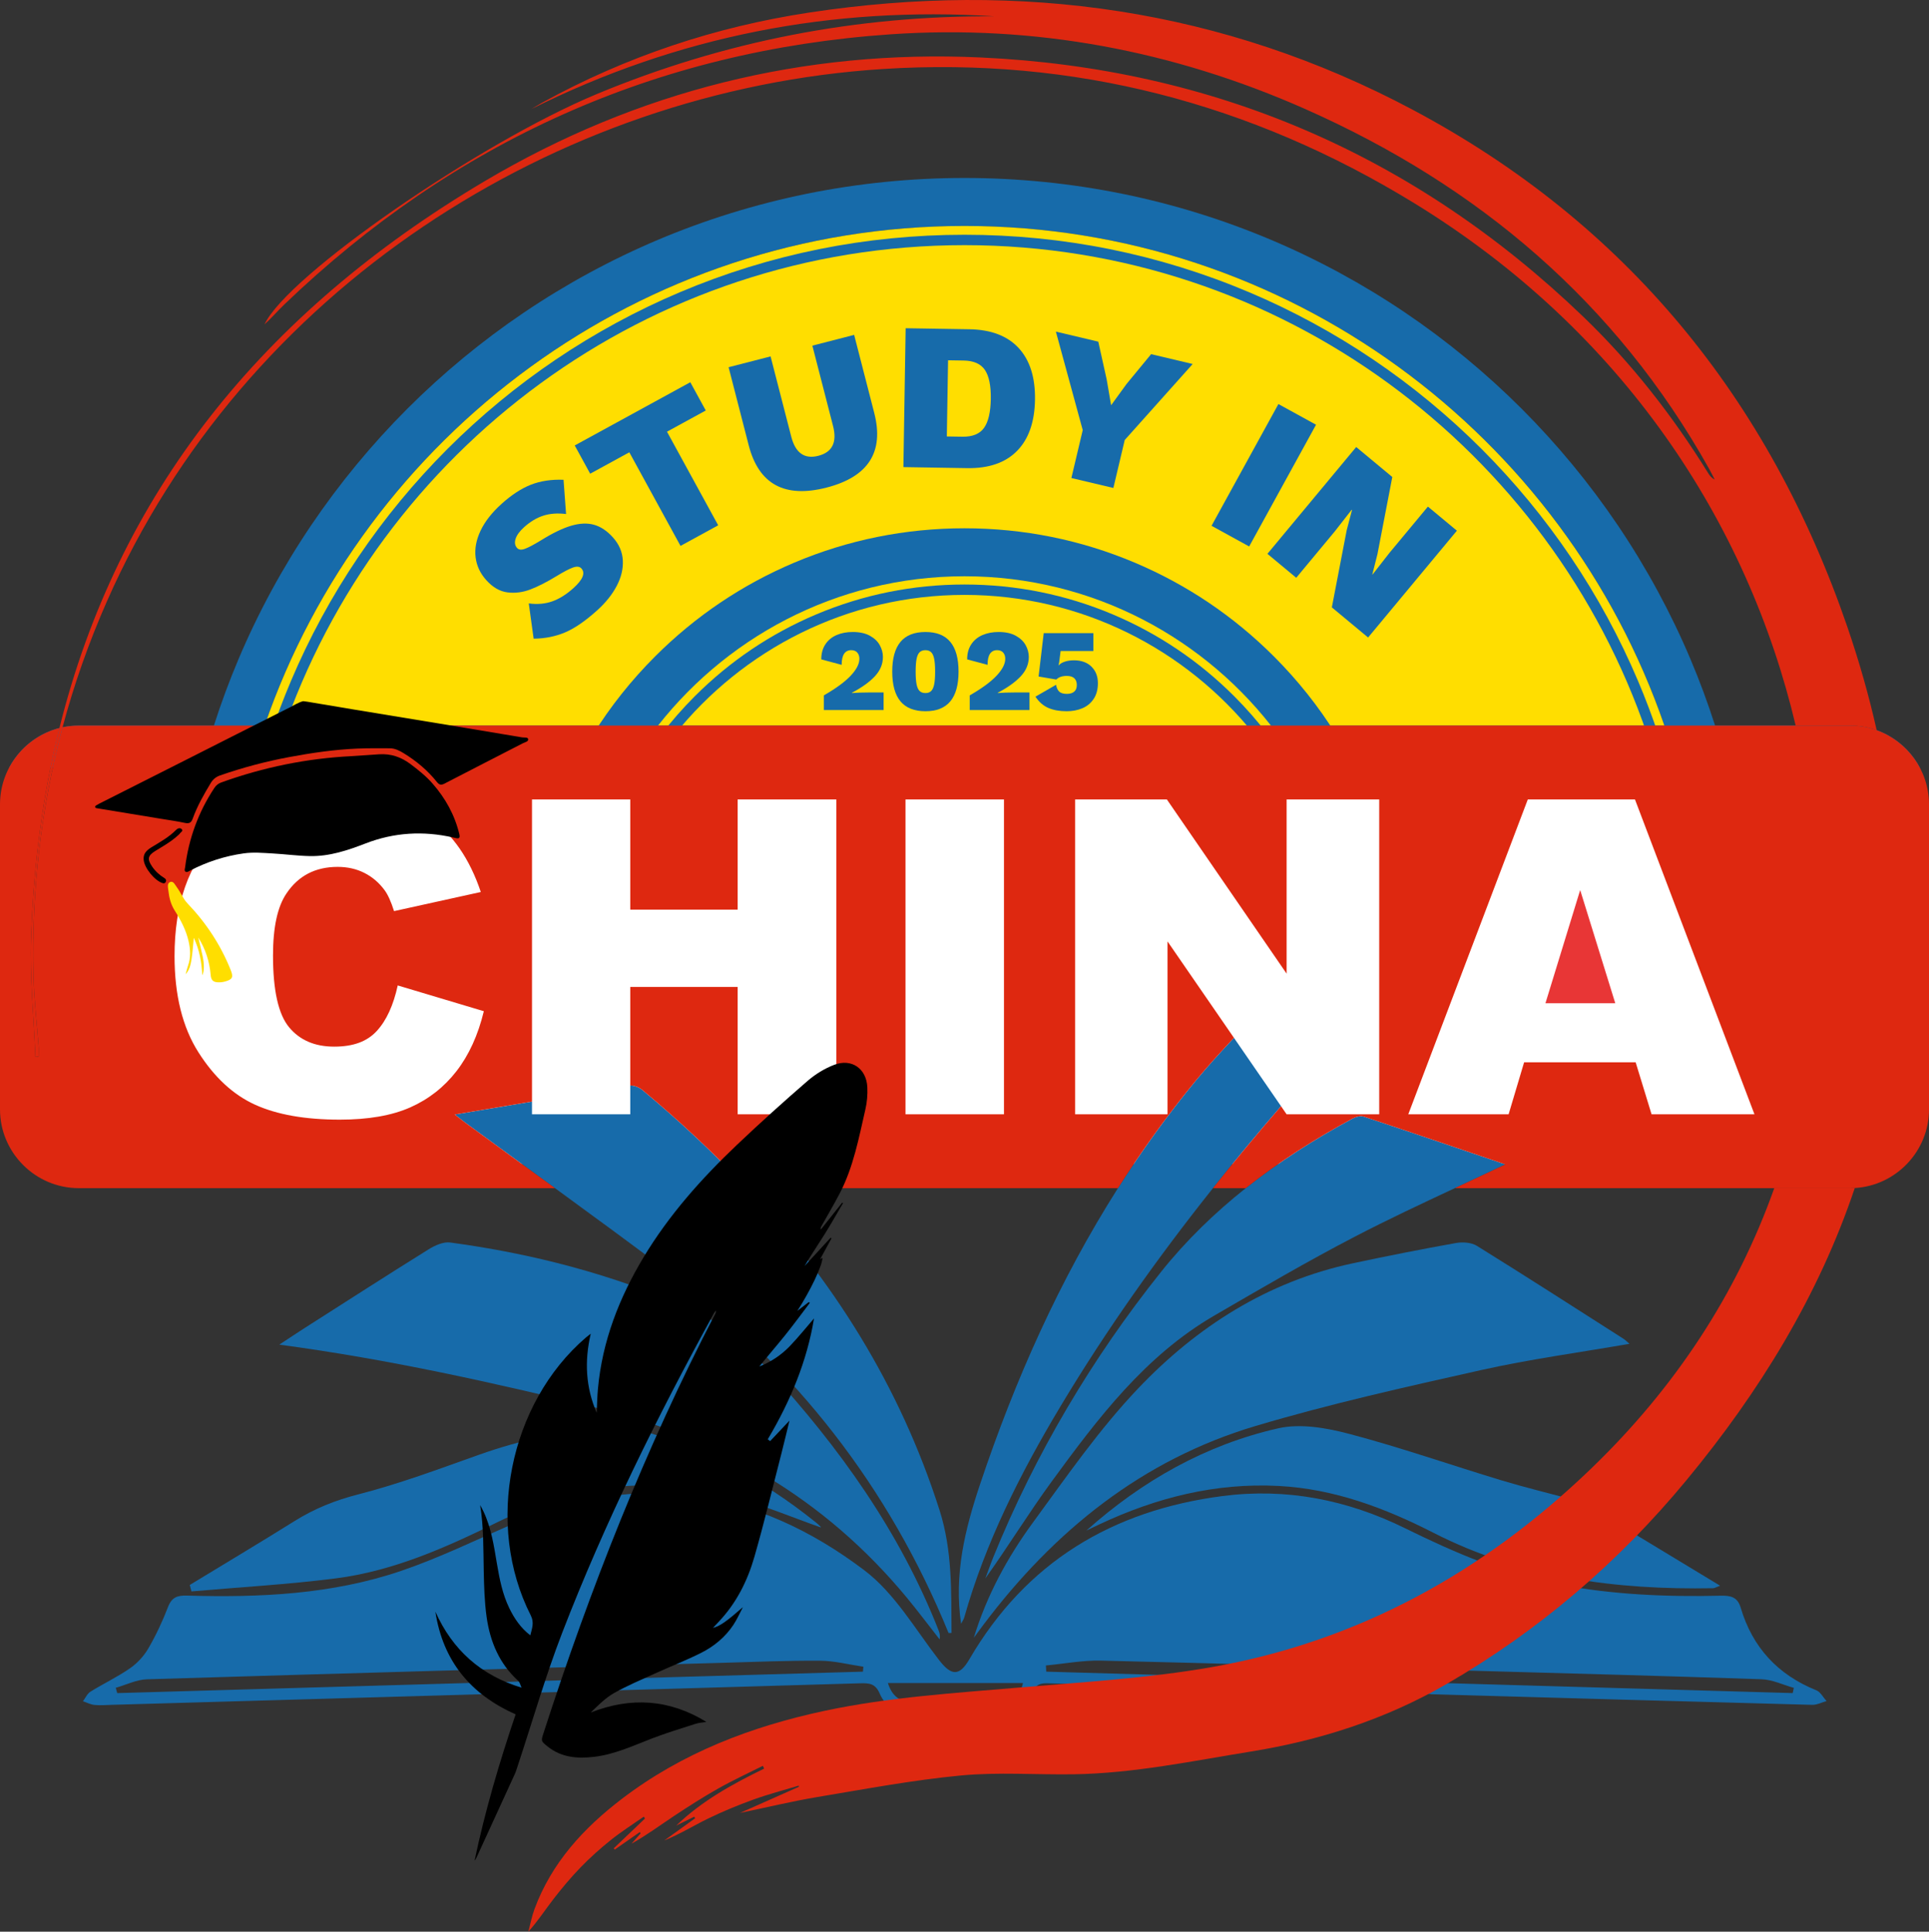 <svg xmlns="http://www.w3.org/2000/svg" id="Layer_1" data-name="Layer 1" viewBox="0 0 3850 3855.57"><rect x="0" y="0" width="3850" height="3855.57" fill="#333333" stroke="none"/><defs><style>      .cls-1 {        fill: #ffde00;      }      .cls-1, .cls-2, .cls-3, .cls-4, .cls-5, .cls-6, .cls-7 {        stroke-width: 0px;      }      .cls-2 {        fill: #e83636;      }      .cls-3 {        fill: #de2810;      }      .cls-5 {        fill: none;      }      .cls-6 {        fill: #fff;      }      .cls-7 {        fill: #176baa;      }    </style></defs><rect class="cls-6" x="231.08" y="1499.63" width="3414.42" height="823.69"></rect><path class="cls-7" d="M3692.8,1448.23h-269.75c-14.37-44.93-30.76-89.21-49.1-132.57-39.41-93.19-88.2-183.07-144.99-267.14-56.25-83.26-120.85-161.55-192-232.71-71.15-71.15-149.45-135.75-232.71-192-84.07-56.8-173.95-105.58-267.14-144.99-94.93-40.15-194.26-70.99-295.25-91.65-103.6-21.2-210.21-31.95-316.88-31.95s-213.28,10.75-316.88,31.95c-100.99,20.67-200.32,51.5-295.25,91.65-93.19,39.41-183.07,88.2-267.14,144.99-83.26,56.25-161.55,120.85-232.71,192-71.15,71.15-135.75,149.45-192,232.71-56.8,84.07-105.58,173.95-144.99,267.14-18.34,43.36-34.73,87.64-49.1,132.57H157.2c-60.08,0-112.56,34.17-139,84.02h3813.6c-26.44-49.86-78.92-84.02-139-84.02ZM528.14,1448.23c199.54-579.63,750.35-997.23,1396.86-997.23s1197.32,417.61,1396.86,997.23H528.14Z"></path><path class="cls-1" d="M1925,450.99c-646.51,0-1197.32,417.61-1396.86,997.23h2793.72c-199.54-579.63-750.35-997.23-1396.86-997.23Z"></path><polygon class="cls-2" points="3084.48 2002.37 3223.85 2002.37 3153.8 1776.47 3084.48 2002.37"></polygon><g><path class="cls-7" d="M3625.14,3373.75c-76.95-31.01-127.5-85.69-151.03-165.04-6.38-21.52-20.32-24.27-40.42-23.79-107.75,2.58-214.96-2.08-321.36-22.21-108.87-20.6-209.15-63.63-307.53-112.19-115.46-56.99-237.18-81.1-364.92-64.48-219.45,28.56-392,131.5-505.29,325.96-20.28,34.81-36.35,32.42-60.46,1.25-47.53-61.45-88.45-133.12-148.64-178.75-214.85-162.86-451.02-202.35-704.27-91.8-73.17,31.94-145.38,67.06-220.75,92.72-138.21,47.05-282.45,53.45-427.17,49.28-19.28-.56-30.49,3.3-37.97,22.75-10.95,28.47-24.03,56.44-39.35,82.79-8.87,15.26-22.1,29.57-36.61,39.62-25.05,17.36-52.96,30.55-78.92,46.69-6.43,3.99-10,12.58-14.89,19.05,7.7,2.58,15.26,6.63,23.14,7.39,11.72,1.14,23.67.07,35.51-.26,497.47-14.22,994.94-28.4,1492.39-42.97,17.89-.52,30.55.21,39.13,20.48,11.22,26.48,35.17,39.6,64.17,39.89,58.26.58,116.54.82,174.79-.01,29.86-.43,54.44-13.8,66.02-41.94,6.69-16.26,15.29-18.85,31.04-18.39,254.65,7.5,509.32,14.38,763.98,21.39,0,.14,0,.28-.01.42,253.67,7.18,507.35,14.46,761.03,21.18,9.51.25,19.17-4.89,28.75-7.52-6.71-7.35-12.03-18.17-20.36-21.52ZM1722.28,3336.54c-496.11,14.27-992.22,28.54-1488.33,42.81-.96-3.54-1.92-7.07-2.88-10.61,20.73-5.88,41.33-16.32,62.22-16.95,381.81-11.64,763.66-22.14,1145.5-32.8,66.1-1.84,132.22-4.75,198.31-4.27,28.72.21,57.39,7.75,86.08,11.96-.3,3.29-.61,6.58-.91,9.87ZM1997.79,3396.65c-60.07,1.31-120.2,1.23-180.29.24-22.25-.36-37.62-12.76-45.41-37.66h269.57c-5.4,26.19-22.26,36.94-43.87,37.41ZM3577.95,3379.31c-496.6-14.26-993.19-28.51-1489.79-42.77-.23-4.12-.47-8.23-.7-12.35,36.74-3.43,73.58-10.55,110.22-9.69,247.86,5.8,495.68,13.28,743.51,20.25,191.56,5.39,383.13,10.32,574.64,16.95,21.66.75,42.98,11.23,64.45,17.2-.78,3.47-1.55,6.94-2.33,10.41Z"></path><path class="cls-7" d="M1808.74,3187.42c22.91,27.6,44.38,56.39,66.52,84.63,1.55-7.17.1-12.65-1.95-17.89-77.32-196.74-198.12-365.34-339.7-519.87-45.17-49.3-93.71-94.86-157.29-122.89-152.94-67.43-312.59-109.2-477.63-131.42-13.65-1.84-30.62,5.75-43.18,13.57-82.95,51.66-165.13,104.56-247.52,157.13-14.6,9.32-28.98,19-50.5,33.14,220.73,29.57,427.36,76.14,633.61,126.23,247.3,60.06,454.83,181.18,617.65,377.36Z"></path><path class="cls-7" d="M2905.8,2481.01c-68.9,12.34-137.61,25.89-206.06,40.51-169.89,36.3-310.89,126.5-428.1,249.64-77.81,81.74-142.93,176.01-209.89,267.49-51.14,69.87-92.54,146.1-118.13,230.17,6.39-8.65,12.71-17.36,19.18-25.95,140.9-187.09,316.47-329.14,542.9-396.62,148.18-44.16,299.64-77.9,450.66-111.71,96.65-21.63,195.18-34.86,295.81-52.37-5.06-4.29-8.21-7.66-11.98-10.06-97.34-62.12-194.43-124.62-292.54-185.49-11.03-6.84-28.48-8-41.85-5.61Z"></path><path class="cls-7" d="M1107.66,2371.46c76.6,55.88,153.07,111.92,228.84,168.91,250.83,188.67,437.66,427.58,556.59,718.76.23.55,3,.07,6.03.07-.76-82.32,1.99-163.87-24-245.21-79.55-248.96-213.07-459.17-384.56-642.52-64.48-68.94-134.31-134.09-208.67-196.07-6.08-5.07-16.07-9.08-23.99-8.76v57.41h-196.11v-25.36c-50.47,8.44-101.65,17.06-154.11,25.84,10.37,8.05,15.55,12.27,20.93,16.22,59.58,43.71,119.35,87.17,179.05,130.72Z"></path><path class="cls-7" d="M1924.35,3228.79c42.5-150.34,112.26-288.37,192.09-421.58,91.56-152.8,194.15-297.22,304.44-435.75,44.12-55.42,89.48-109.89,135.86-163.58l-93.99-136.45c-25.54,27.37-50.91,54.93-74.72,83.75-57.3,69.38-109.33,141.59-156.75,216.27-116.6,183.6-205.25,382.2-275.18,590.92-30.08,89.78-52.45,179.86-37.91,278.51,2.79-5.38,5.16-8.55,6.16-12.09Z"></path><path class="cls-7" d="M2317.78,2537.96c-138.14,172.79-251.12,363.35-335.05,569.5-5.78,14.19-10.8,28.69-16.17,43.04,45.76-64.12,86.45-130.56,132.27-193.25,92.13-126.07,186.36-251.06,324.96-331.56,92.93-53.97,185.79-108.34,281.11-157.84,64.69-33.6,130.76-64.57,198.82-96.4,33.08-15.47,66.63-31.14,100.73-47.41-98.49-33.42-190.6-64.92-283-95.53-6.3-2.09-15.74.71-22.14,4.17-75.13,40.54-146.93,86.34-212.93,138.76-62,49.25-118.9,104.34-168.6,166.5Z"></path><path class="cls-7" d="M669.98,3150.36c114.93-14.68,219.89-61.46,322.95-112.21,152.15-74.93,310.58-95.1,474.75-49.12,58.32,16.33,114.61,39.87,170.48,59.64.29.71.05-1.11-.98-2.16-2.75-2.8-5.74-5.4-8.8-7.86-107.49-86.44-226.67-150.51-360.09-186.8-14.84-4.04-31.17-5.46-46.52-4.29-90.95,6.96-179.45,25.39-265.66,56.02-79.9,28.39-159.68,58.3-241.63,79.27-45.9,11.75-87.04,28.41-126.56,53.08-69.26,43.25-139.38,85.1-209.14,127.54,1.1,4.29,2.2,8.59,3.3,12.88,95.99-8.4,192.37-13.79,287.88-25.99Z"></path><path class="cls-7" d="M3136.08,2992.37c-46.6-12.48-93.54-23.8-139.69-37.77-100.88-30.53-200.55-65.41-302.34-92.36-45.82-12.13-98.27-21.55-143-11.4-144.55,32.81-271.39,104.67-382.79,204.05,8.7-4.15,17.38-8.35,26.11-12.44,113.38-53.21,231.56-83.25,357.92-76.56,110.95,5.88,211.86,44.05,309.27,93.75,175.49,89.55,363.75,113.9,557.58,110.35,3.1-.06,6.17-2.14,13.95-5-95.05-57.53-186.01-112.7-277.21-167.47-5.61-3.37-13.2-3.39-19.81-5.16Z"></path></g><path class="cls-7" d="M3287.51,1466.16h22.23c-11.97-35.85-25.37-71.33-40.19-106.38-36.58-86.47-81.84-169.86-134.54-247.87-52.2-77.26-112.15-149.92-178.18-215.95-66.03-66.03-138.68-125.98-215.95-178.18-78.01-52.7-161.4-97.97-247.87-134.54-179.91-76.09-371.01-114.68-568-114.68s-388.09,38.58-568,114.68c-86.47,36.57-169.86,81.84-247.87,134.54-77.27,52.2-149.92,112.15-215.95,178.18-66.03,66.03-125.98,138.69-178.18,215.95-52.7,78.01-97.97,161.4-134.54,247.87-14.82,35.05-28.22,70.52-40.19,106.38h22.23c192.76-567.44,730.73-976.85,1362.51-976.85s1169.74,409.41,1362.51,976.85Z"></path><path class="cls-7" d="M2221.27,1226.46c-93.84-39.69-193.52-59.82-296.27-59.82s-202.43,20.13-296.27,59.82c-90.64,38.34-172.04,93.22-241.93,163.12-24.19,24.18-46.57,49.74-67.09,76.58h26.81c135.79-169.81,344.65-278.78,578.48-278.78s442.69,108.96,578.48,278.78h26.81c-20.52-26.85-42.9-52.41-67.09-76.58-69.89-69.9-151.3-124.78-241.93-163.12Z"></path><path class="cls-7" d="M2666.6,1466.16c-35.06-56.26-76.53-108.41-124.05-155.93-80.19-80.19-173.58-143.16-277.59-187.15-107.7-45.55-222.08-68.65-339.96-68.65s-232.26,23.1-339.96,68.65c-104.01,43.99-197.4,106.96-277.59,187.15-47.52,47.52-88.99,99.67-124.05,155.93h116.23c141.77-191.55,369.31-315.96,625.37-315.96s483.61,124.41,625.37,315.96h116.23Z"></path><g><path class="cls-7" d="M1059.39,967.56c19.03-7.53,40.82-10.85,65.36-9.97l5.06,68.37c-16.94-2.07-32.07-.98-45.38,3.28-13.31,4.27-26.1,11.92-38.38,22.98-8.95,8.06-14.6,15.8-16.97,23.2-2.37,7.41-1.4,13.51,2.91,18.29,3.37,3.74,8.6,4.32,15.67,1.71,7.07-2.6,17.68-8.2,31.81-16.78,23.16-14.45,43.3-24.21,60.41-29.27,17.12-5.05,32.37-5.7,45.75-1.93,13.38,3.77,25.89,12.11,37.51,25.01,12.37,13.73,19.01,29.05,19.91,45.95.9,16.91-3.16,33.94-12.18,51.11-9.03,17.18-22.07,33.45-39.13,48.82-23.72,21.37-45.16,36.06-64.31,44.08-19.16,8.03-39.94,12.15-62.36,12.36l-9.71-70.4c17.13,2.29,32.77.92,46.91-4.1,14.14-5.01,28.18-13.8,42.12-26.35,18.93-17.05,24.28-30.16,16.03-39.31-3.56-3.95-9.13-4.58-16.7-1.91-7.58,2.68-18.53,8.41-32.87,17.17-19.46,11.88-36.82,20.73-52.1,26.58-15.28,5.85-30.54,7.83-45.81,5.94-15.26-1.88-29.37-10.01-42.3-24.36-12.18-13.52-19.32-28.76-21.41-45.73-2.09-16.96,1.21-34.63,9.9-53.02,8.69-18.38,22.71-36.29,42.06-53.72,19.76-17.8,39.16-30.47,58.19-38.01Z"></path><path class="cls-7" d="M1408.6,819.31l-77.39,42.33,102.19,186.83-75.18,41.12-102.19-186.83-78.12,42.73-30.84-56.38,230.69-126.18,30.84,56.38Z"></path><path class="cls-7" d="M1744.86,824.22c20.04,77.83-11.7,127.5-95.22,149-83.53,21.51-135.3-6.65-155.34-84.48l-40.12-155.79,83.79-21.58,41.27,160.26c8.38,32.54,26.4,45.25,54.06,38.13,27.93-7.19,37.71-27.06,29.33-59.6l-41.27-160.27,83.39-21.47,40.12,155.79Z"></path><path class="cls-7" d="M2033.12,694.71c22.43,24.31,33.28,58.72,32.57,103.24-.72,44.52-12.69,78.56-35.9,102.13-23.21,23.57-56.37,35-99.48,34.3l-127.25-2.06,4.49-277.19,127.25,2.06c43.11.7,75.89,13.2,98.32,37.51ZM1963.95,854.06c8.6-12.04,13.11-31.22,13.54-57.54.43-26.31-3.46-45.64-11.66-57.95-8.2-12.32-22.38-18.64-42.54-18.96l-31.08-.5-2.47,152.03,31.08.5c20.16.33,34.54-5.53,43.13-17.57Z"></path><path class="cls-7" d="M2244.76,878.32l-22.65,95.64-83.79-19.85,22.65-95.64-53.58-196.58,84.61,20.04,16.72,75.18,8.9,51.75,30.75-42.36,49.08-59.6,82.97,19.65-135.66,151.75Z"></path><path class="cls-7" d="M2493.16,1090.72l-75.1-41.26,133.47-242.98,75.1,41.26-133.47,242.98Z"></path><path class="cls-7" d="M2730.53,1272.42l-72.36-60.14,29.64-153.96,10.59-40.35-.64-.54-33.88,43.39-76.78,92.39-57.5-47.79,177.19-213.2,72.04,59.87-29.64,153.96-10.27,40.62.32.27,33.88-43.39,76.78-92.39,57.82,48.06-177.19,213.2Z"></path></g><rect class="cls-5" x="1807.25" y="1595.64" width="196.54" height="628.4"></rect><polygon class="cls-5" points="3041.88 2120.31 3264.52 2120.31 3296.28 2224.04 3501.63 2224.04 3263.16 1595.64 3049.25 1595.64 2810.72 2224.04 3010.95 2224.04 3041.88 2120.31"></polygon><path class="cls-5" d="M509.19,2204.99c43.72,19.85,100.07,29.77,169.05,29.77,56.85,0,103.68-8.14,140.48-24.43,36.8-16.29,67.6-40.43,92.42-72.44,24.82-32,43-71.87,54.55-119.59l-171.86-51.44c-8.66,39.72-22.59,70.02-41.78,90.87-19.2,20.86-47.55,31.29-85.07,31.29s-68.69-12.91-90.04-38.75c-21.36-25.83-32.03-73.57-32.03-143.22,0-56.22,8.94-97.46,26.84-123.72,23.66-35.39,57.72-53.09,102.17-53.09,19.62,0,37.37,4.01,53.25,12,15.87,8,29.29,19.44,40.26,34.29,6.64,8.86,12.99,22.87,19.05,42.01l173.16-38.15c-22.23-66.29-56.21-115.45-101.95-147.46-45.75-32-108.59-48.01-188.53-48.01-102.17,0-181.17,27.92-237.01,83.75-55.84,55.83-83.77,135.72-83.77,239.67,0,77.97,15.87,141.94,47.62,191.91,31.74,49.98,69.48,84.89,113.2,104.73Z"></path><g><path class="cls-7" d="M1644.27,1387.95c24.03-13.8,41.86-26.86,53.49-39.19,11.63-12.33,17.44-23.6,17.44-33.84,0-5.12-1.4-9.26-4.19-12.44-2.79-3.18-6.82-4.77-12.09-4.77-12.71,0-19.07,9.77-19.07,29.3l-40.7-10.93c0-11.78,2.71-21.78,8.14-30,5.42-8.22,12.87-14.38,22.32-18.49,9.45-4.11,20.23-6.16,32.33-6.16,13.8,0,25.19,2.48,34.19,7.44,8.99,4.96,15.58,11.24,19.77,18.84,4.19,7.6,6.28,15.43,6.28,23.49,0,14.27-5.35,27.13-16.05,38.6-10.7,11.47-26.05,22.48-46.05,33.02v.47c9.61-.77,20.93-1.16,33.95-1.16h29.53v35.12h-119.3v-29.3Z"></path><path class="cls-7" d="M1797.18,1399.81c-10.93-13.18-16.39-32.94-16.39-59.3s5.46-46.12,16.39-59.3c10.93-13.18,27.56-19.77,49.88-19.77s38.72,6.59,49.65,19.77c10.93,13.18,16.39,32.95,16.39,59.3s-5.46,46.13-16.39,59.3c-10.93,13.18-27.48,19.77-49.65,19.77s-38.95-6.59-49.88-19.77ZM1858.45,1379.23c2.79-2.71,4.8-7.13,6.05-13.26,1.24-6.12,1.86-14.61,1.86-25.46s-.62-19.34-1.86-25.46c-1.24-6.12-3.26-10.54-6.05-13.26-2.79-2.71-6.59-4.07-11.4-4.07s-8.84,1.36-11.63,4.07c-2.79,2.71-4.81,7.13-6.05,13.26-1.24,6.13-1.86,14.61-1.86,25.46s.62,19.34,1.86,25.46c1.24,6.13,3.26,10.54,6.05,13.26,2.79,2.71,6.66,4.07,11.63,4.07s8.6-1.36,11.4-4.07Z"></path><path class="cls-7" d="M1935.43,1387.95c24.03-13.8,41.86-26.86,53.49-39.19s17.44-23.6,17.44-33.84c0-5.12-1.39-9.26-4.19-12.44-2.79-3.18-6.82-4.77-12.09-4.77-12.72,0-19.07,9.77-19.07,29.3l-40.7-10.93c0-11.78,2.71-21.78,8.14-30,5.42-8.22,12.87-14.38,22.33-18.49,9.45-4.11,20.23-6.16,32.32-6.16,13.8,0,25.19,2.48,34.19,7.44,8.99,4.96,15.58,11.24,19.76,18.84,4.19,7.6,6.28,15.43,6.28,23.49,0,14.27-5.35,27.13-16.05,38.6-10.7,11.47-26.04,22.48-46.05,33.02v.47c9.61-.77,20.93-1.16,33.95-1.16h29.53v35.12h-119.3v-29.3Z"></path><path class="cls-7" d="M2178.45,1330.63c8.53,8.45,12.79,19.42,12.79,32.91,0,12.56-2.83,23.06-8.49,31.51-5.66,8.45-13.18,14.65-22.56,18.6-9.38,3.95-19.81,5.93-31.28,5.93-14.11,0-26.24-2.17-36.4-6.51-10.16-4.34-18.8-11.86-25.93-22.56l41.16-23.72c1.08,6.2,3.21,10.78,6.4,13.72,3.17,2.95,8.25,4.42,15.23,4.42,6.2,0,11.05-1.47,14.54-4.42,3.49-2.94,5.23-7.36,5.23-13.26s-1.63-10.19-4.88-13.37c-3.26-3.18-8.3-4.77-15.12-4.77-9.3,0-16.28,2.41-20.93,7.21l-35.35-6.05,10.23-86.51h99.07v35.58h-65.35l-2.79,21.86-1.39,6.98h.23c2.79-3.26,6.9-5.77,12.32-7.56,5.42-1.78,11.47-2.67,18.14-2.67,14.88,0,26.59,4.23,35.12,12.67Z"></path></g><rect class="cls-5" x="1807.25" y="1595.64" width="196.54" height="628.4"></rect><path class="cls-5" d="M2821.42,404.77c-324.94-198.95-678.25-291.27-1058.83-267.08C1107.16,179.33,486.23,581.01,213.44,1200.12c-36.33,82.44-65.81,166.29-88.58,251.47,10.44-2.21,21.26-3.37,32.33-3.37h3426.72c-95.9-405.39-344.64-787.61-762.49-1043.46Z"></path><polygon class="cls-5" points="3049.25 1595.64 2810.72 2224.04 3010.95 2224.04 3041.88 2120.31 3264.52 2120.31 3296.28 2224.04 3501.63 2224.04 3263.16 1595.64 3049.25 1595.64"></polygon><path class="cls-5" d="M752.05,2057.73c-19.2,20.86-47.55,31.29-85.07,31.29s-68.69-12.91-90.04-38.75c-21.36-25.83-32.03-73.57-32.03-143.22,0-56.22,8.94-97.46,26.84-123.72,23.66-35.39,57.72-53.09,102.17-53.09,19.62,0,37.37,4.01,53.25,12,15.87,8,29.29,19.44,40.26,34.29,6.64,8.86,12.99,22.87,19.05,42.01l173.16-38.15c-22.23-66.29-56.21-115.45-101.95-147.46-45.75-32-108.59-48.01-188.53-48.01-102.17,0-181.17,27.92-237.01,83.75-55.84,55.83-83.77,135.72-83.77,239.67,0,77.97,15.87,141.94,47.62,191.91,31.74,49.98,69.48,84.89,113.2,104.73,43.72,19.85,100.07,29.77,169.05,29.77,56.85,0,103.68-8.14,140.48-24.43,36.8-16.29,67.6-40.43,92.42-72.44,24.82-32,43-71.87,54.55-119.59l-171.86-51.44c-8.66,39.72-22.59,70.02-41.78,90.87Z"></path><path class="cls-3" d="M3745.59,1457.41c-16.52-5.94-34.29-9.18-52.78-9.18H157.2c-11.07,0-21.89,1.17-32.33,3.37-43.11,161.23-62.16,327.25-57.97,497.64,1.14,46.49,6.81,92.88,10.21,139.32.5,6.81.07,13.7.07,20.55-2.17.09-4.35.18-6.52.27-3.15-78.69-11.25-157.55-8.66-236.05,4.88-148.37,23.86-288.43,56.64-420.27C50.66,1470.36,0,1532.26,0,1605.42v608.84c0,86.46,70.74,157.2,157.2,157.2h950.47c-59.7-43.55-119.47-87.01-179.05-130.72-5.38-3.95-10.56-8.17-20.93-16.22,52.46-8.78,103.64-17.4,154.11-25.84v-603.04h196.11v219.9h214.29v-219.9h196.97v628.4h-196.97v-254.19h-214.29v196.78c7.92-.32,17.91,3.69,23.99,8.76,74.36,61.98,144.19,127.13,208.67,196.07h740.72c47.42-74.68,99.45-146.89,156.75-216.27,23.81-28.83,49.18-56.38,74.72-83.75l-132.55-192.43v345.04h-184.42v-628.4h183.12l238.96,347.66v-347.66h184.85v628.4h-184.85l-11.13-16.16c-46.38,53.69-91.74,108.16-135.86,163.58h65.51c66.01-52.43,137.81-98.22,212.93-138.76,6.4-3.45,15.84-6.26,22.14-4.17,92.4,30.61,184.51,62.1,283,95.53-34.1,16.27-67.65,31.94-100.73,47.41h789.08c3.06,0,6.1-.1,9.12-.27,82.26-4.76,148.08-73.52,148.08-156.92v-608.84c0-67.96-43.71-126.2-104.41-148.01ZM911.14,2137.88c-24.82,32.01-55.63,56.15-92.42,72.44-36.8,16.29-83.62,24.43-140.48,24.43-68.98,0-125.33-9.93-169.05-29.77-43.72-19.85-81.46-54.75-113.2-104.73-31.75-49.98-47.62-113.95-47.62-191.91,0-103.95,27.92-183.84,83.77-239.67,55.84-55.83,134.85-83.75,237.01-83.75,79.94,0,142.78,16.01,188.53,48.01,45.74,32.01,79.72,81.16,101.95,147.46l-173.16,38.15c-6.06-19.14-12.41-33.15-19.05-42.01-10.97-14.86-24.39-26.29-40.26-34.29-15.88-8-33.62-12-53.25-12-44.45,0-78.5,17.7-102.17,53.09-17.9,26.26-26.84,67.51-26.84,123.72,0,69.65,10.67,117.39,32.03,143.22,21.35,25.83,51.37,38.75,90.04,38.75s65.87-10.43,85.07-31.29c19.19-20.86,33.12-51.15,41.78-90.87l171.86,51.44c-11.55,47.73-29.73,87.59-54.55,119.59ZM2003.79,2224.04h-196.54v-628.4h196.54v628.4ZM3296.28,2224.04l-31.75-103.73h-222.64l-30.93,103.73h-200.23l238.53-628.4h213.91l238.48,628.4h-205.36Z"></path><g><path class="cls-3" d="M3541.19,2371.46c-74.86,210.46-197.06,397.63-366.41,560.59-213.24,205.19-463.08,343.76-755.62,395.29-126.3,22.25-255.36,29.78-383.44,40.77-130.27,11.18-260.85,19.15-389.08,46.42-147.13,31.28-285.4,84.06-405.98,176.27-76.2,58.27-139.78,127.42-173.81,219.38-5.42,14.64-8.3,30.22-12.36,45.37,19.18-21.23,33.78-44.05,50.31-65.37,17.02-21.95,34.95-43.37,54.28-63.28,18.84-19.41,39.14-37.62,60.28-54.52,20.89-16.69,43.62-31.08,65.54-46.47.81,1.25,1.61,2.49,2.42,3.74-20.8,19.85-41.61,39.7-62.41,59.54.7.8,1.39,1.61,2.09,2.41,16.66-11.62,33.32-23.25,49.98-34.87.54.88,1.09,1.75,1.63,2.63-6.11,6.88-12.22,13.76-18.34,20.65,30.14-16.83,57.28-37.01,85.42-55.67,28.95-19.2,58.31-37.93,88.54-54.99,28.72-16.21,58.8-29.99,88.29-44.84.9,1.83,1.8,3.66,2.7,5.49-63.07,30.78-124.33,64.33-175.58,113.79,12-5.94,24-11.88,35.99-17.82.58,1.08,1.15,2.16,1.73,3.23-20.51,14.76-41.03,29.52-61.54,44.28,30.66-12.37,58.24-29.48,87.26-43.63,29.3-14.27,59.6-26.79,90.26-37.88,29.74-10.76,60.49-18.74,90.8-27.95.16.74.33,1.49.49,2.23-37.83,16.8-75.66,33.61-117.69,52.28,55.07-11.46,104.56-23.46,154.67-31.82,95.24-15.88,190.42-33.87,286.39-42.97,74.45-7.06,150.06-1.21,225.14-2.38,119.44-1.86,236.17-26.45,353.43-45.39,137.51-22.21,268.74-64.34,390.14-134.48,184.51-106.6,343.64-243.1,479.21-407.09,145.52-176.02,263.5-367.62,335.98-583.25-3.02.18-6.06.27-9.12.27h-151.62Z"></path><path class="cls-3" d="M3687.27,1251.86c-156.15-455.11-440.94-805.86-868.12-1033.02C2440.87,17.69,2037-38.96,1615.27,25.03c-187.83,28.5-365.93,87.88-532.75,179.66-7.46,4.1-14.69,8.63-22.02,12.97C1352.22,71.92,1660.51,11.78,1985.13,32.57c-275.29-1.75-540.28,49.46-794.55,155.37-234.68,97.75-617.38,362.11-662.64,459.53,13.84-12.49,25.96-26.74,39.38-39.62C906.07,282.82,1309.42,100.52,1777.79,68.46c287.38-19.67,564.32,32.61,827.5,149.24,345.05,152.91,620.31,385.9,806.05,718.41,3.85,6.89,7.33,14,10.98,21-6.69-3.28-10.2-8.18-13.38-13.3-70.65-114.02-152.64-219.11-249.44-312.1-336.08-322.83-738.25-495.71-1202.63-517.03-352.51-16.18-684.83,66.66-988.29,246.22C521.54,625.43,234.22,988.15,118.63,1453.05c-32.78,131.84-51.76,271.9-56.64,420.27-2.58,78.5,5.52,157.36,8.66,236.05,2.17-.09,4.35-.18,6.52-.27,0-6.85.43-13.73-.07-20.55-3.41-46.45-9.07-92.83-10.21-139.32-4.19-170.39,14.87-336.41,57.97-497.64,22.77-85.18,52.25-169.03,88.58-251.47C486.23,581.01,1107.16,179.33,1762.58,137.68c380.58-24.18,733.9,68.13,1058.83,267.08,417.85,255.84,666.59,638.07,762.49,1043.46h108.89c18.5,0,36.27,3.25,52.78,9.18-15.42-68.73-34.89-137.26-58.32-205.54Z"></path></g><path class="cls-4" d="M1537.04,2876.43c12.4-13.13,24.8-26.27,38.58-40.86-5.52,22.61-10.4,43.63-15.78,64.51-17.85,69.28-34.55,138.89-54.29,207.63-13.77,47.93-36.09,92.27-71.01,129.12-4,4.23-7.95,8.51-11.53,12.34,13.85-3.26,27.94-13.61,59.71-41.37-6.32,11.91-11.7,24.45-19.16,35.6-16.22,24.26-38.45,42.67-64.16,55.59-30.05,15.1-61.54,27.31-92.19,41.25-27.51,12.52-55.56,24.22-81.77,39.09-17.25,9.79-31.67,24.57-46.41,38.71,80.32-31.41,156.92-26.64,230.83,18.82-7.14,1.19-14.56,1.52-21.39,3.71-29.1,9.34-58.42,18.2-86.91,29.17-37.88,14.59-74.82,31.95-115.68,36.78-33.29,3.93-65.48,1.51-93.06-20.73-13.17-10.62-13.19-10.72-8.08-26.53,92.9-287.57,203.21-568.02,342.53-836.59,1.04-2.01,1.82-4.16,1.41-7.03-1.35,2-2.88,3.91-4.04,6.02-113.24,206.53-217.7,417.38-302.57,637.23-33.65,87.17-59.5,177.36-88.92,266.16-1.73,5.21-3.25,10.54-5.52,15.52-25.58,56.01-51.29,111.97-76.99,167.93-.84,1.84-1.91,3.57-3.43,5.15,20.8-99,49.35-195.79,81.95-291.97-90.06-39.77-145.22-106.67-160.2-204.85,34.1,76.14,90.68,127.03,171.99,151.64-2.17-4.6-3.2-10.45-6.68-13.6-37.62-34.13-56.03-78.12-62.97-126.87-4.35-30.54-5.15-61.7-5.83-92.61-.97-43.68.09-87.42-7.16-131.35,2.25,4.3,4.67,8.53,6.74,12.92,15.5,32.82,20.7,68.32,26.67,103.6,5.18,30.59,11.06,60.97,24.75,89.19,9.99,20.61,22.56,39.19,41.96,54.32,3.43-14.1,8.22-25.46.85-39.96-91.81-180.63-43.28-422.89,110.41-554.75,2.51-2.15,5.19-4.11,9.36-7.4-12.86,55.09-10.04,107.24,11.88,158,.79-15.92,1.01-31.89,2.45-47.75,8.62-95.17,42.35-181.73,91.2-262.96,50.64-84.19,115.37-156.86,186.22-224.16,45.92-43.62,92.99-86.08,140.87-127.53,15.55-13.46,34.19-24.95,53.36-32.27,34.75-13.26,64.31,7.56,66.05,44.73.68,14.6-.54,29.76-3.82,43.99-13.18,57.26-23.86,115.43-51.46,168.25-11.61,22.23-24.42,43.83-36.68,65.72-.91,1.62-1.84,3.24-.88,6.14,14.2-17.89,28.39-35.79,42.59-53.68.58.32,1.15.63,1.73.95-12.35,20.95-24.29,42.15-37.16,62.77-13.04,20.91-26.99,41.24-39.6,62.78,17.29-18.8,34.58-37.6,51.87-56.4.65.33,1.31.67,1.96,1-7.45,13.68-14.91,27.36-22.81,41.86,1.86-1.15,3.27-2.03,4.69-2.9-.16,16.01-25.07,67.23-50.18,105.98,7.63-5.88,15.25-11.75,22.88-17.63.69.55,1.38,1.09,2.07,1.64-16.21,21.33-32,43.01-48.76,63.91-16.98,21.18-34.92,41.59-51.94,63.06,23.32-9.22,43.91-22.98,61.12-40.99,17.27-18.07,32.96-37.65,47.96-54.98-13.89,84.98-47.18,165.3-92.32,241.19,1.57,1.26,3.14,2.51,4.71,3.77Z"></path><path class="cls-4" d="M701.91,1509.21c-89.29,4.42-176.05,22.16-260.19,52.47-6.07,2.18-10.45,5.81-13.98,11.15-31.82,48.14-51.02,100.91-58.26,158.07-.38,3.01-2.22,7.02,1.01,9.01,2.94,1.82,6.16-.85,8.93-2.29,33.75-17.51,69.42-29.05,107.07-34.33,19.25-2.7,38.53-.89,57.81.17,24.74,1.37,49.32,4.76,74.14,5.24,39.25.76,75.38-11.4,111.29-25.28,56.89-21.99,115.21-25.4,174.6-11.85,1.57.36,3.15.69,4.71,1.08,6.65,1.64,9.69.49,7.77-7.56-9.2-38.45-27.78-71.87-53.69-101.38-13.02-14.83-28.37-27.04-44.14-38.87-18.6-13.95-39-20.81-62.16-19.33-18.3,1.17-36.59,2.47-54.89,3.7Z"></path><path class="cls-4" d="M605.21,1399.5c-9.53,2.36-18.23,8.12-27.36,12.7-69.91,35.11-139.65,70.55-209.47,105.85-56.6,28.61-113.24,57.16-169.85,85.75-1.72.87-3.42,1.81-5.04,2.86-1.55,1.01-3.93,1.67-3.55,4.04.38,2.34,2.81,2.38,4.6,2.67,42.55,7.04,85.12,14.01,127.67,21.02,15.56,2.57,31.22,4.68,46.61,8.05,8.63,1.89,12.83-.16,15.85-8.58,9.06-25.27,22.36-48.48,36.21-71.4,4.45-7.36,10.63-12.08,18.4-14.77,45.08-15.66,91.13-27.9,138.01-36.64,44.95-8.39,90.23-14.98,135.99-16.92,21.53-.91,43.12-.63,64.69-.58,10.33.03,19.35,4.65,27.9,9.9,25.17,15.46,47.65,34.18,66.11,57.31,4.77,5.98,8.51,6.73,15.31,3.2,52-27.02,104.22-53.61,156.3-80.48,4.07-2.1,11.3-3.19,10.61-8.17-.62-4.39-7.71-2.82-11.96-3.54-47.29-7.98-94.58-15.88-141.9-23.7-66.06-10.91-132.13-21.7-198.19-32.6-29.53-4.88-59.04-9.92-88.56-14.86-2.54-.42-5.1-.68-8.38-1.1Z"></path><path class="cls-1" d="M395.68,1871.12c14.44,22.92,22.58,48.19,24.82,75.06.87,10.38,5.06,14.1,14.81,14.49,4.98.2,9.62-.45,14.25-1.75,14.59-4.08,16.54-8.63,10.91-22.73-19.97-49.99-49-94.12-86.15-132.92-9.12-9.52-13.51-21.88-21.22-32.15-3.56-4.74-6.84-13.01-13.12-10.84-6.97,2.4-4.62,11.13-3.95,17.27,1.55,14.13,4.83,27.55,12.76,40.01,12.1,19.03,22.62,39.09,27.67,61.36,3.67,16.19,4.57,32.49-1.21,48.58-1.8,5.02-2.91,10.29-4.79,17.12,9.89-11.62,11.87-20.88,16.3-72.8,11.44,24.3,15.73,48.69,16.96,74.79,3.89-8.3,4.15-21.92.73-38.01-2.67-12.55-5.82-24.99-8.76-37.48Z"></path><path class="cls-4" d="M286.76,1716.17c1.46,16.36,21.68,41.27,37.48,46.38,2.89.93,5.02.78,6.46-2.09,1.82-3.63.4-6.09-2.8-8.04-9.75-5.95-17.96-13.53-24.4-23.02-9.89-14.56-8.58-21.65,6.26-30.8,15.35-9.46,31.16-18.22,44.6-30.46,1.66-1.52,3.56-2.92,4.77-4.76,1.72-2.63,7.21-4.79,3.56-8.45-3.2-3.22-7.85-1.91-11.22,1.5-14.21,14.4-31.7,24.09-48.78,34.45-12.8,7.77-16.87,14.85-15.93,25.3Z"></path></svg>